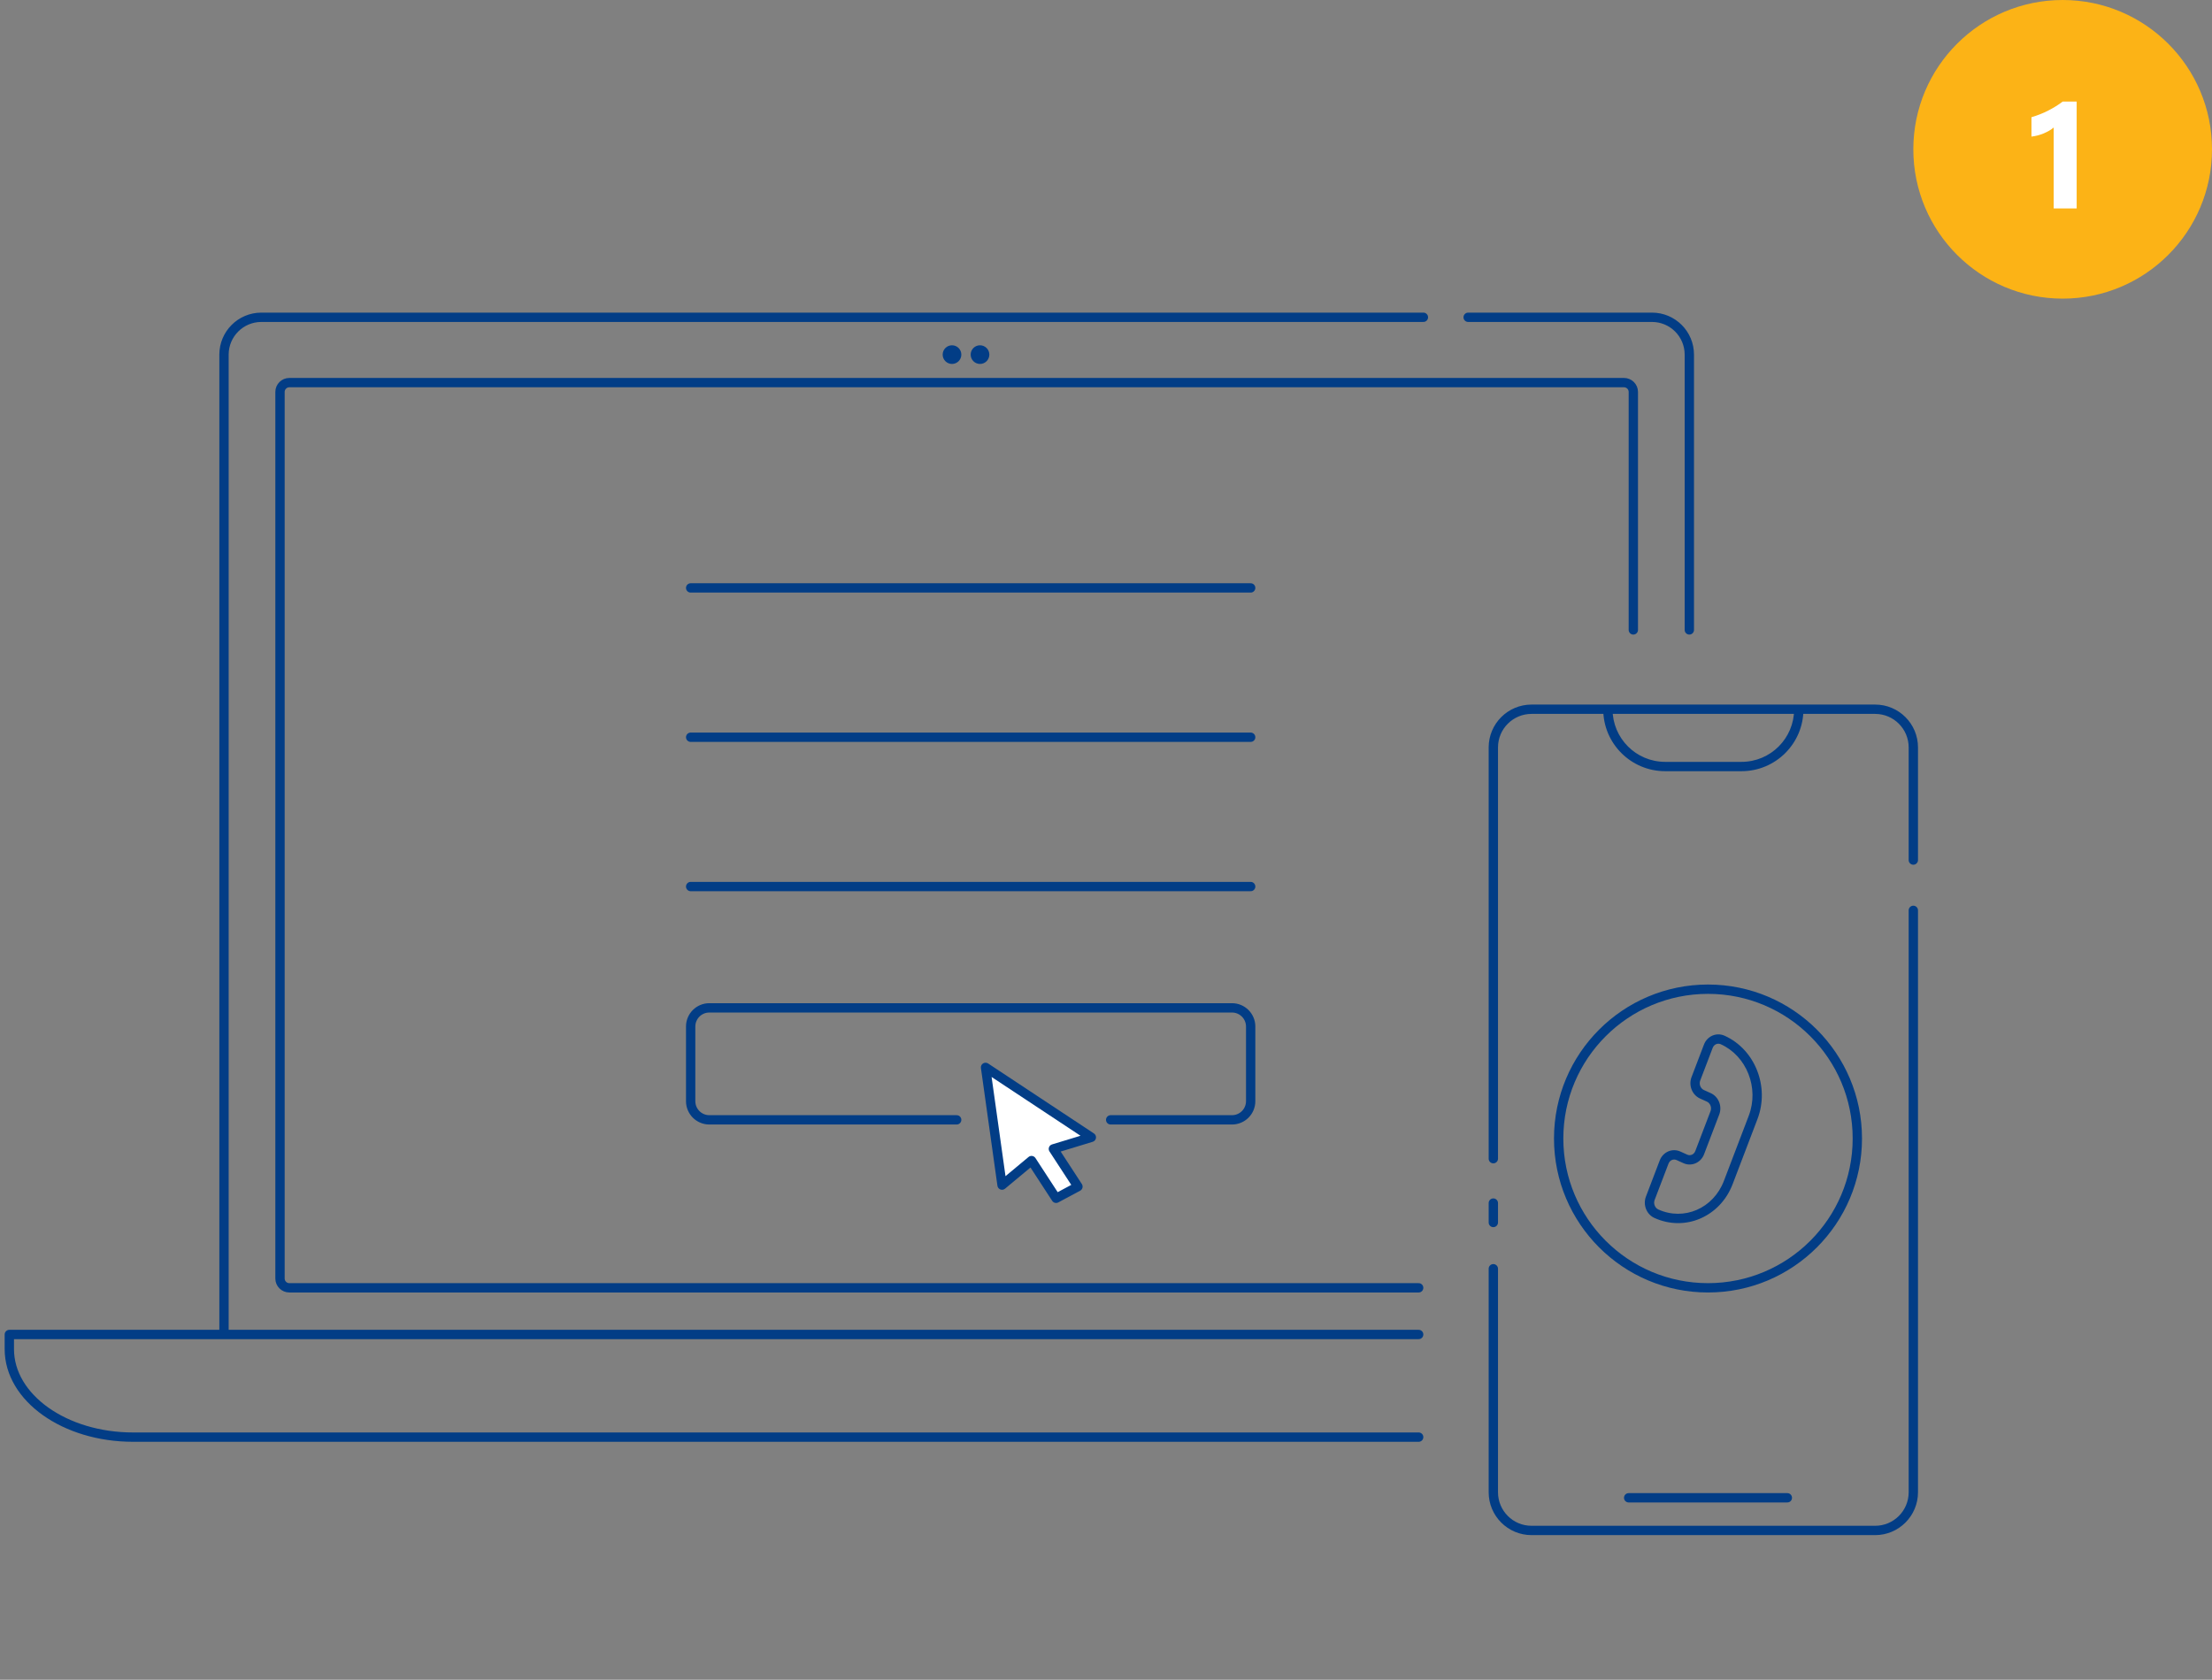 <svg width="237" height="180" viewBox="0 0 237 180" fill="none" xmlns="http://www.w3.org/2000/svg">
<rect x="0" y="0" width="237" height="180" fill="#808080" stroke="none"/>
<circle cx="221" cy="16" r="16" fill="#FCB316"/>
<path d="M222.5 10.88V22.333H220.039V13.661C219.904 13.781 219.742 13.896 219.555 14.005C219.372 14.109 219.177 14.206 218.969 14.294C218.76 14.377 218.544 14.45 218.32 14.513C218.096 14.57 217.875 14.612 217.656 14.638V12.56C218.297 12.372 218.901 12.133 219.469 11.841C220.036 11.549 220.549 11.229 221.008 10.88H222.5Z" fill="white"/>
<path d="M157.302 34H177C179.209 34 181 35.791 181 38V67.5M152.507 34H28C25.791 34 24 35.791 24 38V51V143M175 67.5V42C175 41.448 174.552 41 174 41H31C30.448 41 30 41.448 30 42V129V137C30 137.552 30.448 138 31 138H152M152 143H1V144.571C1 149.779 6.937 154 14.26 154H152" stroke="#023D86" stroke-linecap="round" stroke-linejoin="round"/>
<path d="M74 63H134" stroke="#023D86" stroke-linecap="round" stroke-linejoin="round"/>
<path d="M74 79H134" stroke="#023D86" stroke-linecap="round" stroke-linejoin="round"/>
<path d="M74 95H134" stroke="#023D86" stroke-linecap="round" stroke-linejoin="round"/>
<path d="M105.594 114.377L116.931 121.874L112.861 123.112L115.495 127.154L113.154 128.407L110.521 124.365L107.362 126.994L105.594 114.377Z" fill="white"/>
<path d="M105.594 114.377L105.87 113.96C105.706 113.852 105.494 113.85 105.327 113.955C105.161 114.059 105.072 114.252 105.099 114.447L105.594 114.377ZM116.931 121.874L117.076 122.352C117.262 122.296 117.398 122.137 117.426 121.946C117.454 121.754 117.368 121.563 117.207 121.457L116.931 121.874ZM107.362 126.994L106.867 127.063C106.892 127.243 107.013 127.395 107.182 127.46C107.351 127.526 107.542 127.494 107.682 127.378L107.362 126.994ZM110.521 124.365L110.94 124.092C110.862 123.972 110.736 123.892 110.595 123.87C110.454 123.849 110.31 123.889 110.201 123.98L110.521 124.365ZM112.861 123.112L112.716 122.634C112.565 122.68 112.445 122.793 112.392 122.941C112.338 123.089 112.357 123.253 112.443 123.385L112.861 123.112ZM113.154 128.407L112.735 128.68C112.877 128.897 113.161 128.97 113.39 128.847L113.154 128.407ZM115.495 127.154L115.731 127.595C115.854 127.529 115.944 127.414 115.979 127.278C116.014 127.143 115.99 126.998 115.914 126.881L115.495 127.154ZM105.318 114.795L116.655 122.291L117.207 121.457L105.87 113.96L105.318 114.795ZM107.857 126.924L106.089 114.308L105.099 114.447L106.867 127.063L107.857 126.924ZM110.201 123.98L107.042 126.609L107.682 127.378L110.84 124.749L110.201 123.98ZM116.785 121.395L112.716 122.634L113.007 123.591L117.076 122.352L116.785 121.395ZM113.573 128.134L110.94 124.092L110.102 124.638L112.735 128.68L113.573 128.134ZM112.443 123.385L115.076 127.427L115.914 126.881L113.28 122.839L112.443 123.385ZM115.259 126.713L112.918 127.966L113.39 128.847L115.731 127.595L115.259 126.713Z" fill="#023D86"/>
<path d="M119 120H132C133.105 120 134 119.105 134 118V110C134 108.895 133.105 108 132 108H76C74.895 108 74 108.895 74 110V118C74 119.105 74.895 120 76 120H102.5" stroke="#023D86" stroke-linecap="round" stroke-linejoin="round"/>
<path d="M102.5 38C102.5 38.276 102.276 38.5 102 38.5C101.724 38.5 101.5 38.276 101.5 38C101.5 37.724 101.724 37.5 102 37.5C102.276 37.5 102.5 37.724 102.5 38ZM105.5 38C105.5 38.276 105.276 38.5 105 38.5C104.724 38.5 104.5 38.276 104.5 38C104.5 37.724 104.724 37.5 105 37.5C105.276 37.5 105.5 37.724 105.5 38Z" fill="#0F3755" stroke="#023D86"/>
<path d="M172.273 76V75.5H171.773V76H172.273ZM192.727 76H193.227V75.5H192.727V76ZM160.5 135.955C160.5 135.679 160.276 135.455 160 135.455C159.724 135.455 159.5 135.679 159.5 135.955H160.5ZM205 80.093L205.5 80.093V80.093H205ZM204.5 92.163C204.5 92.439 204.724 92.663 205 92.663C205.276 92.663 205.5 92.439 205.5 92.163H204.5ZM205.5 97.551C205.5 97.275 205.276 97.051 205 97.051C204.724 97.051 204.5 97.275 204.5 97.551H205.5ZM205 159.907H204.5H205ZM159.5 131C159.5 131.276 159.724 131.5 160 131.5C160.276 131.5 160.5 131.276 160.5 131H159.5ZM160.5 128.919C160.5 128.643 160.276 128.419 160 128.419C159.724 128.419 159.5 128.643 159.5 128.919H160.5ZM159.5 124.162C159.5 124.438 159.724 124.662 160 124.662C160.276 124.662 160.5 124.438 160.5 124.162H159.5ZM172.273 76.5H192.727V75.5H172.273V76.5ZM186.591 81.639H178.409V82.639H186.591V81.639ZM178.409 81.639C175.296 81.639 172.773 79.115 172.773 76H171.773C171.773 79.667 174.744 82.639 178.409 82.639V81.639ZM192.227 76C192.227 79.115 189.704 81.639 186.591 81.639V82.639C190.256 82.639 193.227 79.667 193.227 76H192.227ZM200.909 163.5H164.091V164.5H200.909V163.5ZM164.091 76.5H200.909V75.5H164.091V76.5ZM160.5 159.907V135.955H159.5V159.907H160.5ZM204.5 80.093L204.5 92.163H205.5L205.5 80.093L204.5 80.093ZM204.5 97.551L204.5 159.907H205.5L205.5 97.551H204.5ZM160.5 131V128.919H159.5V131H160.5ZM160.5 124.162V80.093H159.5V124.162H160.5ZM164.091 75.5C161.555 75.5 159.5 77.557 159.5 80.093H160.5C160.5 78.108 162.108 76.5 164.091 76.5V75.5ZM164.091 163.5C162.108 163.5 160.5 161.892 160.5 159.907H159.5C159.5 162.443 161.555 164.5 164.091 164.5V163.5ZM200.909 164.5C203.445 164.5 205.5 162.443 205.5 159.907H204.5C204.5 161.892 202.892 163.5 200.909 163.5V164.5ZM200.909 76.5C202.892 76.5 204.5 78.108 204.5 80.093H205.5C205.5 77.557 203.445 75.5 200.909 75.5V76.5Z" fill="#023D86"/>
<path d="M185.17 126.72L184.703 126.542L185.17 126.72ZM187.834 119.739L188.301 119.917L187.834 119.739ZM178.298 124.522L177.83 124.343L178.298 124.522ZM176.818 128.4L177.285 128.578L176.818 128.4ZM182.108 123.516L181.641 123.338L182.108 123.516ZM183.736 119.25L184.204 119.428L183.736 119.25ZM179.838 123.854L179.632 124.309L179.632 124.309L179.838 123.854ZM180.568 124.184L180.774 123.729L180.774 123.729L180.568 124.184ZM183.084 117.591L183.29 117.135L183.084 117.591ZM182.354 117.26L182.148 117.716L182.148 117.716L182.354 117.26ZM183.034 112.111L183.501 112.289L183.501 112.289L183.034 112.111ZM181.702 115.601L181.235 115.423L181.702 115.601ZM184.574 111.443L184.368 111.898L184.368 111.898L184.574 111.443ZM177.47 130.059L177.264 130.515L177.47 130.059ZM185.637 126.898L188.301 119.917L187.367 119.56L184.703 126.542L185.637 126.898ZM177.83 124.343L176.35 128.222L177.285 128.578L178.765 124.7L177.83 124.343ZM182.576 123.695L184.204 119.428L183.269 119.072L181.641 123.338L182.576 123.695ZM179.632 124.309L180.362 124.64L180.774 123.729L180.044 123.398L179.632 124.309ZM183.29 117.135L182.56 116.805L182.148 117.716L182.878 118.046L183.29 117.135ZM184.204 119.428C184.538 118.553 184.15 117.524 183.29 117.135L182.878 118.046C183.229 118.205 183.426 118.662 183.269 119.072L184.204 119.428ZM181.641 123.338C181.492 123.728 181.101 123.876 180.774 123.729L180.362 124.64C181.246 125.039 182.234 124.589 182.576 123.695L181.641 123.338ZM178.765 124.7C178.914 124.31 179.305 124.162 179.632 124.309L180.044 123.398C179.16 122.999 178.172 123.449 177.83 124.343L178.765 124.7ZM182.56 116.805C182.209 116.646 182.012 116.189 182.169 115.78L181.235 115.423C180.9 116.299 181.288 117.327 182.148 117.716L182.56 116.805ZM188.301 119.917C189.616 116.471 188.061 112.471 184.78 110.987L184.368 111.898C187.14 113.152 188.504 116.58 187.367 119.56L188.301 119.917ZM177.264 130.515C180.569 132.01 184.315 130.363 185.637 126.898L184.703 126.542C183.573 129.502 180.424 130.846 177.676 129.604L177.264 130.515ZM177.676 129.604C177.325 129.445 177.128 128.988 177.285 128.578L176.35 128.222C176.016 129.097 176.404 130.126 177.264 130.515L177.676 129.604ZM184.78 110.987C183.896 110.588 182.908 111.038 182.567 111.932L183.501 112.289C183.65 111.899 184.041 111.751 184.368 111.898L184.78 110.987ZM182.567 111.932L181.235 115.423L182.169 115.78L183.501 112.289L182.567 111.932Z" fill="#023D86"/>
<circle cx="183" cy="122" r="16" stroke="#023D86" stroke-linecap="round" stroke-linejoin="round"/>
<line x1="174.5" y1="160.5" x2="191.5" y2="160.5" stroke="#023D86" stroke-linecap="round"/>
</svg>
